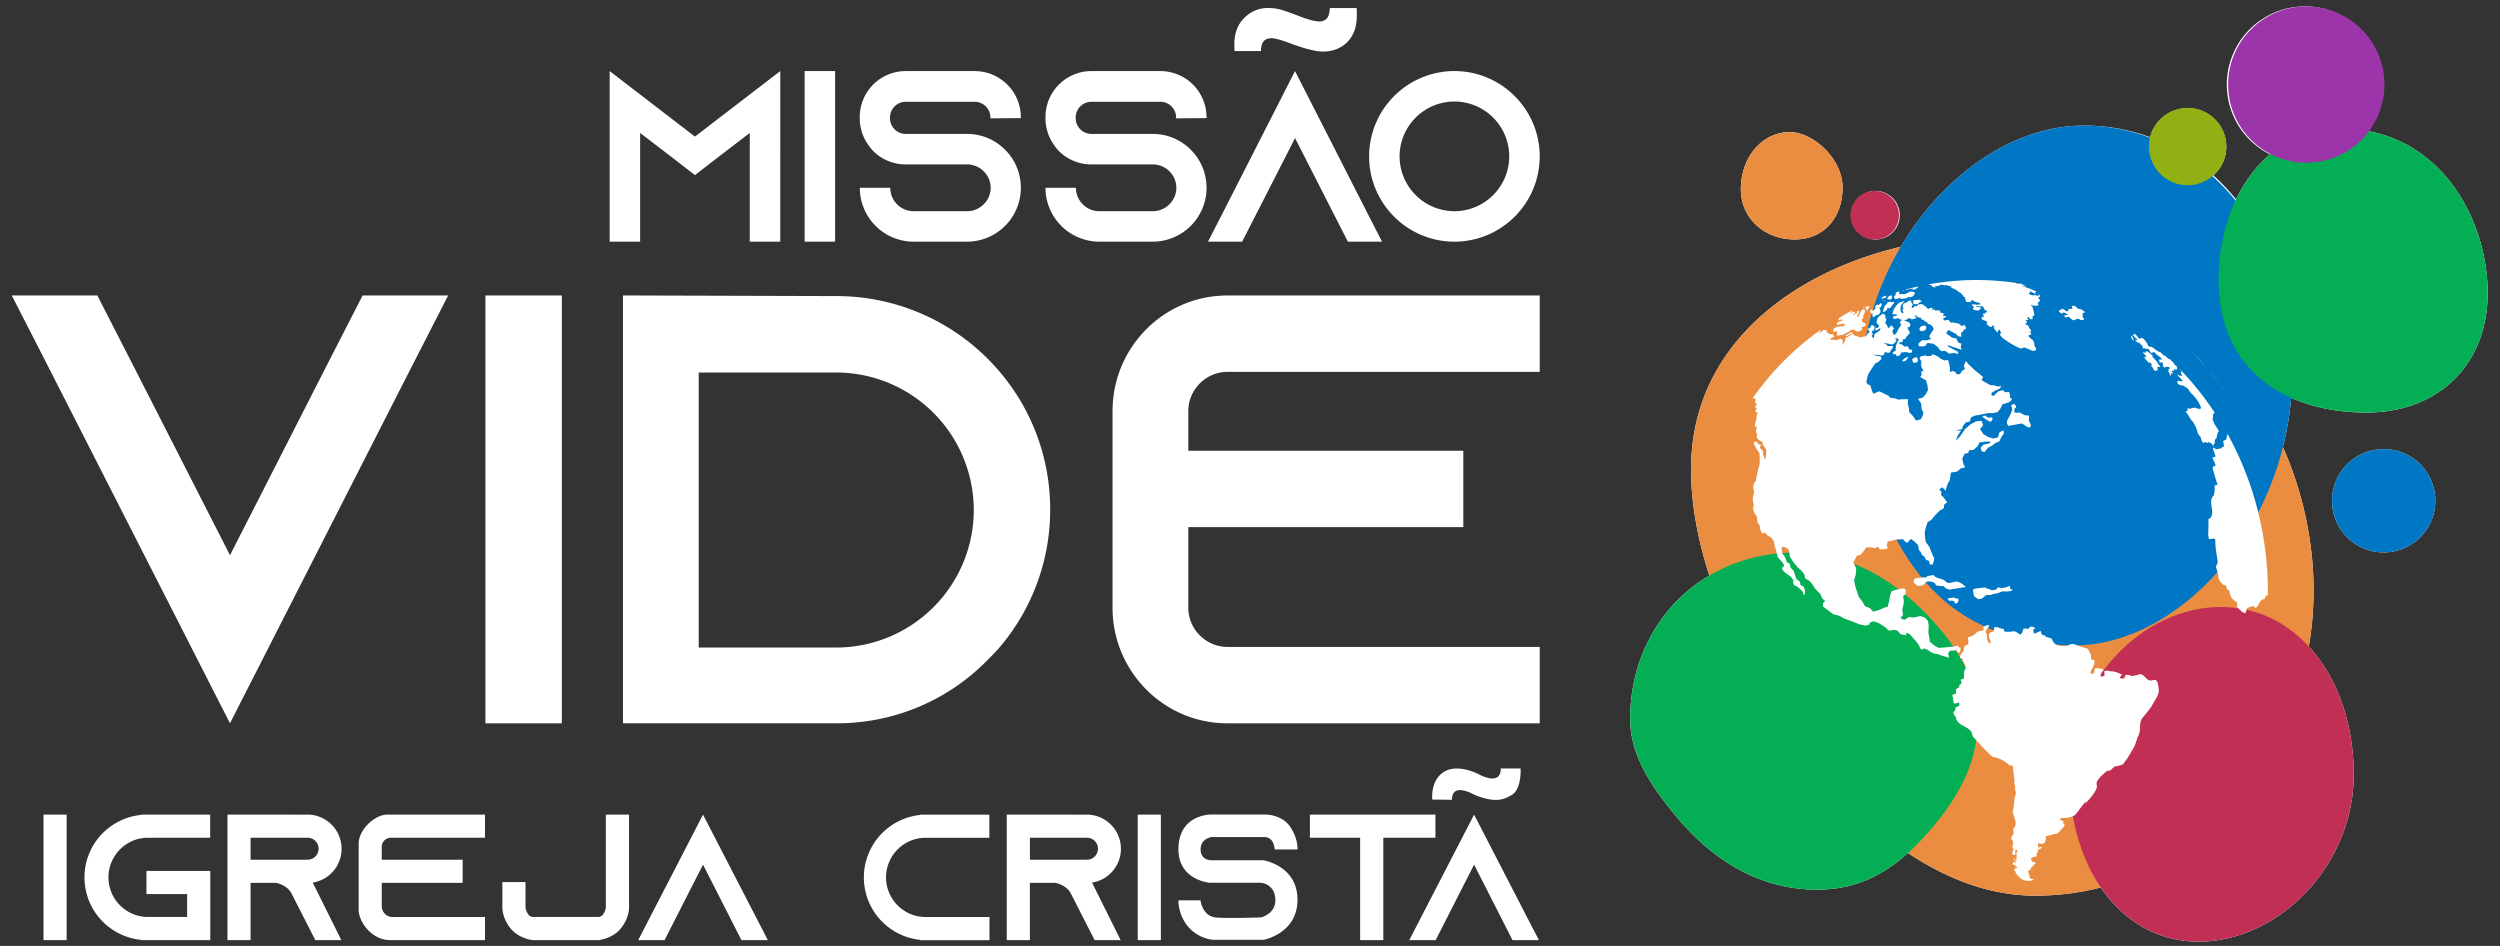 <svg xmlns="http://www.w3.org/2000/svg" width="111" height="42" fill="none"><rect width="100%" height="100%" fill="#333333" stroke="none"/><path fill="#fff" d="m30.856 6.065-3.787-2.91v7.575h1.353V5.904l1.33 1.017 1.104.854 1.104-.854 1.33-1.017v4.826h1.354V3.155l-3.788 2.91Zm6.223 4.665V3.155h-1.353v7.575h1.353Zm8.246-5.487v-.042a2.05 2.05 0 0 0-2.045-2.045h-3.073A2.04 2.04 0 0 0 38.173 5.2v.042c0 .434.13.834.358 1.159.076.12.163.227.26.325a2.02 2.02 0 0 0 1.418.573h2.727c.573 0 1.05.466 1.05 1.04 0 .573-.477 1.038-1.05 1.038h-2.37a1.039 1.039 0 0 1-1.039-1.039h-1.352a2.393 2.393 0 0 0 2.391 2.392h2.37a2.393 2.393 0 0 0 1.85-3.907c-.032-.033-.053-.064-.086-.097a2.377 2.377 0 0 0-1.764-.78h-2.727a.697.697 0 0 1-.693-.691v-.043c0-.379.314-.692.693-.692h3.072c.379 0 .693.313.693.692v.043l1.352-.011-.001-.002ZM53.57 5.2a2.05 2.05 0 0 0-2.044-2.044h-3.073A2.04 2.04 0 0 0 46.419 5.2v.042c0 .434.13.834.356 1.159.076.12.163.227.26.325a2.02 2.02 0 0 0 1.418.573h2.727c.574 0 1.05.466 1.05 1.04 0 .573-.476 1.038-1.05 1.038h-2.37a1.039 1.039 0 0 1-1.039-1.039H46.42a2.393 2.393 0 0 0 2.391 2.392h2.37a2.393 2.393 0 0 0 1.85-3.907c-.032-.033-.053-.064-.086-.097a2.377 2.377 0 0 0-1.764-.78h-2.727a.697.697 0 0 1-.693-.691v-.043c0-.379.314-.692.693-.692h3.072c.379 0 .693.313.693.692v.043l1.352-.011V5.2Zm7.1 4.177-3.171-6.222-3.17 6.222-.694 1.353h1.515l.693-1.353L57.5 6.131l1.655 3.246.692 1.353h1.516l-.693-1.353Zm3.906-6.222a3.791 3.791 0 0 0-3.787 3.788c0 2.089 1.7 3.787 3.787 3.787 2.088 0 3.787-1.7 3.787-3.787 0-2.088-1.7-3.788-3.787-3.788Zm0 6.222a2.438 2.438 0 0 1-2.434-2.434 2.439 2.439 0 0 1 2.434-2.436 2.438 2.438 0 0 1 2.434 2.436 2.437 2.437 0 0 1-2.434 2.434Zm-5.53-9.02h1.19c.005.121.008.225.008.313 0 .514-.14.913-.423 1.195-.28.282-.643.423-1.085.423-.321 0-.808-.123-1.461-.369-.397-.148-.67-.222-.82-.222-.15 0-.26.041-.34.125-.08.083-.122.231-.128.444h-1.175a5.92 5.92 0 0 1-.008-.292c0-.496.149-.89.445-1.181a1.453 1.453 0 0 1 1.054-.438c.176 0 .341.019.497.056.156.037.443.136.862.298.42.163.724.244.915.244a.436.436 0 0 0 .328-.128c.084-.086.13-.243.14-.469v.001ZM16.099 13.12l-1.737 3.391-4.15 8.141-4.153-8.14-1.737-3.393H.523l1.737 3.392 7.951 15.603 7.95-15.603 1.737-3.392h-3.8Zm8.846 18.994V13.12h-3.392v18.995h3.392Zm2.715 0h9.498a9.325 9.325 0 0 0 6.675-2.795c.19-.19.38-.38.543-.57a9.42 9.42 0 0 0 2.252-6.133c0-5.237-4.26-9.47-9.498-9.47l-9.47-.028v18.996Zm3.364-15.575h6.106a6.115 6.115 0 0 1 6.106 6.106 6.115 6.115 0 0 1-6.106 6.106h-6.106V16.538Zm23.473-.028h13.867V13.12H54.497c-2.822 0-5.1 2.307-5.1 5.129v8.738c0 2.822 2.279 5.128 5.1 5.128h13.867v-3.392H54.497c-.95 0-1.736-.786-1.736-1.736v-3.582h12.21v-3.392h-12.21v-1.764c0-.95.786-1.737 1.736-1.737ZM2.959 36.168H1.932v5.574h1.027v-5.574Zm60.773-.001H58.16v1.029h2.23v4.546h1.029v-4.546h2.314v-1.03Zm-12.19.001h-1.027v5.574h1.027v-5.574Zm-20.328.002-2.878 5.572h1.17l1.708-3.352 1.706 3.352h1.173l-2.879-5.572Zm34.236 0-2.879 5.572h1.172l1.707-3.352 1.706 3.352h1.171L65.45 36.17Zm-43.916-.002h-4.33c-.577 0-1.28.678-1.28 1.29v2.94c0 .506.558 1.344 1.407 1.344h4.203v-1.027H17.43a.48.48 0 0 1-.48-.48V39.2h3.592v-1.027H16.95V37.6c0-.223.18-.404.404-.404h4.179v-1.029ZM9.332 38.67h-2.83v1.026h1.807v1.017H6.503a1.76 1.76 0 0 1 0-3.517l.037.001 2.792-.002v-1.027H6.259v.015a2.787 2.787 0 0 0 0 5.546v.014h3.078v-3.072h-.005v-.002Zm34.6 2.045h-2.796c-.014-.002-.025 0-.037 0a1.759 1.759 0 0 1 0-3.518l.037.001 2.791-.001V36.17h-3.072v.014a2.788 2.788 0 0 0 0 5.546v.015h3.078v-1.027l-.001-.003Zm-30.045-1.528a1.519 1.519 0 0 0-.246-3.019c-.01 0-.02 0-.03.002l-3.512-.002v5.574h1.027v-2.544h1.12s.503.078.703.485l1.052 2.06h1.155L13.891 39.2s-.006-.01-.004-.01v-.003Zm-2.761-1.991h2.485v.004c.016-.002.03-.005.046-.005a.488.488 0 0 1 0 .976c-.016 0-.03-.003-.046-.004v.004h-2.485v-.975Zm37.363 1.991a1.519 1.519 0 0 0-.246-3.019c-.01 0-.02 0-.03.002l-3.513-.002v5.574h1.027v-2.544h1.122s.502.078.702.485l1.052 2.06h1.155L48.493 39.2l-.005-.01v-.003Zm-2.76-1.991h2.485v.004c.016-.002.03-.005.047-.005a.488.488 0 0 1 0 .976c-.016 0-.031-.003-.047-.004v.004h-2.485v-.975ZM26.9 36.168v4.13s-.063.415-.338.415H23.67c-.275 0-.338-.414-.338-.414v-1.136h-1.027v1.136s-.013.461.37.929c.384.467.997.514.997.514h2.906c.09-.012.63-.087.982-.514.383-.468.37-.93.37-.93v-4.13H26.9Zm29.695 1.548s-.01-.55-.457-.55h-2.34s-.491.052-.491.55c0 .498.48.48.48.48h2.306s1.515.235 1.515 1.75c0 1.515-1.51 1.781-1.51 1.781H53.86s-.636-.035-1.1-.574c-.462-.54-.439-1.179-.439-1.179h.982s.076.716.695.764c.618.049 2.006-.007 2.006-.007s.623-.159.623-.761c0-.603-.457-.772-.667-.775-.21-.003-2.244 0-2.244 0s-1.393-.107-1.393-1.487c0-1.38 1.127-1.543 1.47-1.543h2.374s.733-.016 1.11.534c.375.55.331 1.017.331 1.017h-1.014Zm6.998-2.216s-.097-.858.532-1.237c.629-.38 1.563.13 1.563.13s.948.528.948-.272h.879s.048.888-.366 1.157c-.415.269-.808.345-1.612.043-.087-.033-1.066-.63-1.072.19l-.87-.011h-.002Zm42.243-10.973a2.293 2.293 0 1 0 0-4.586 2.293 2.293 0 0 0 0 4.586Z"/><path fill="#fff" d="M110.442 12.574c-.175-2.978-1.991-6.147-5.315-6.755a3.447 3.447 0 0 0 .681-2.065 3.469 3.469 0 1 0-5.021 3.102c-.626.529-1.131 1.213-1.505 1.995a9.452 9.452 0 0 0-1.009-1.064c.352-.314.575-.77.575-1.278a1.717 1.717 0 0 0-3.38-.418 8.52 8.52 0 0 0-2.935-.515c-3.198 0-6.281 2.247-8.138 5.382-4.753 1.114-9.314 4.36-9.314 9.888 0 1.506.296 3.104.812 4.709-2.164 1.279-3.515 3.632-3.515 6.37 0 1.671 1.04 3.129 2.103 4.393 1.567 1.861 3.638 3.183 6.202 3.183 1.712 0 2.971-.67 4.032-1.629 1.78 1.187 3.688 1.895 5.634 1.895 1.03 0 2.006-.127 2.927-.363 1.008 1.478 2.508 2.405 4.349 2.405 3.49 0 6.881-3.326 6.881-7.43 0-2.276-.741-4.312-1.996-5.674.21-1.205.271-2.468.159-3.766a16.004 16.004 0 0 0-1.307-5.09c.177-.702.301-1.434.366-2.187.986.44 2.136.655 3.348.655 3.296 0 5.568-2.283 5.366-5.743Z"/><path fill="#fff" d="M83.238 10.634a1.079 1.079 0 1 0 0-2.157 1.079 1.079 0 0 0 0 2.157Zm-3.562-.001c1.317 0 2.135-.982 2.135-2.298s-1.334-2.47-2.336-2.47c-1.317 0-2.183 1.211-2.183 2.527s1.067 2.241 2.384 2.241Z"/><path fill="#EB8D41" d="M102.669 24.94c.358 4.144-1.053 7.915-3.393 10.634-2.206 2.565-5.223 4.194-8.927 4.194-4.21 0-8.245-3.308-11.175-7.624-2.382-3.506-4.093-7.673-4.093-11.298 0-6.898 7.1-10.243 12.814-10.325 7.245-.105 14.076 6.318 14.774 14.418Z" style="mix-blend-mode:multiply"/><path fill="#03AE54" d="M87.81 32.016c0 2.013-1.03 3.611-2.215 4.957-1.247 1.417-2.703 2.528-4.912 2.528-2.564 0-4.635-1.321-6.202-3.183-1.063-1.264-2.103-2.721-2.103-4.393 0-4.134 3.08-7.395 7.384-7.395 2.349 0 4.369 1.254 5.866 2.832 1.248 1.314 2.181 2.775 2.181 4.653l.001.001Z" style="mix-blend-mode:multiply"/><path fill="#C12F54" d="M91.87 34.379c0 4.104 2.265 7.43 5.755 7.43 3.49 0 6.881-3.326 6.881-7.43 0-4.105-2.407-7.43-5.897-7.43s-6.74 3.325-6.74 7.43Z" style="mix-blend-mode:multiply"/><path fill="#0077C4" d="M105.836 24.527a2.293 2.293 0 1 0 0-4.586 2.293 2.293 0 0 0 0 4.586Zm-4.057-8.052c0 6.863-5.04 12.18-9.665 12.18-2.104 0-4.294-.654-5.866-2.052-2.348-2.085-3.683-5.783-3.623-9.57.095-5.86 4.86-11.457 9.908-11.457 5.048 0 9.246 4.571 9.246 10.899Z" style="mix-blend-mode:multiply"/><path fill="#03AE54" d="M110.442 12.574c.202 3.46-2.07 5.743-5.366 5.743-3.565 0-6.57-1.841-6.57-5.884 0-3.48 1.984-6.719 5.45-6.719 4.068 0 6.292 3.55 6.486 6.861v-.001Z" style="mix-blend-mode:multiply"/><path fill="#9C35AA" d="M102.34 7.224a3.47 3.47 0 1 0 .001-6.939 3.47 3.47 0 0 0-.001 6.939Z" style="mix-blend-mode:multiply"/><path fill="#91B013" d="M97.13 8.224a1.717 1.717 0 1 0 .001-3.434 1.717 1.717 0 0 0 0 3.434Z" style="mix-blend-mode:multiply"/><path fill="#C12F54" d="M83.238 10.634a1.078 1.078 0 1 0 0-2.156 1.078 1.078 0 0 0 0 2.156Z" style="mix-blend-mode:multiply"/><path fill="#EB8D41" d="M81.81 8.335c0 1.317-.817 2.298-2.134 2.298s-2.384-.924-2.384-2.24c0-1.318.866-2.527 2.183-2.527 1.002 0 2.336 1.152 2.336 2.469Z" style="mix-blend-mode:multiply"/><path fill="#fff" d="M100.465 23.693a14.344 14.344 0 0 0-1.546-4.4h-.027c-.01.074-.048.143-.036.221a.43.43 0 0 0-.153.08.71.71 0 0 1 .037.235c-.023.006-.053.011-.075.018a.93.93 0 0 1-.04.063l-.016.005h-.075l-.016.007c-.099.038-.13.029-.205-.031l-.058-.017c.011.14.081.261.12.392a.537.537 0 0 1-.144.045c.05.119.1.238.147.356-.053.017-.109.033-.14.116.06.194.108.39.169.583.02.052.038.104.055.157a7.246 7.246 0 0 0-.14.04c.04.139-.015.275-.016.415-.315.292.068.708-.161 1.015l-.022.02c-.022.007-.049.021-.068.03.006.024.003.266-.01.727.011.054.024.109.034.165.081-.003.16-.02.242-.023.012.023.029.051.042.073-.013.116.013.378.078.786l.026.157a.445.445 0 0 1-.082.217c.02.108.064.21.092.316.002.031.007.064.01.094.026.21.067.252.246.426.022 0 .052-.005.075-.006.05.068.06.154.099.228.023 0 .054 0 .076-.003.012.264.125.44.338.527.005.08.007.161.013.242.123.082.198.234.361.256.035-.073.048-.155.077-.232.044-.012.1-.03.142-.046l.026-.008a.338.338 0 0 1 .147-.017c.014.022.029.052.042.074.197-.067.155-.387.403-.397.006-.003.011-.004.031-.042a.443.443 0 0 1 .081-.138l.049.017a14.581 14.581 0 0 0-.228-2.743Zm-13.539 2.884c-.026-.015-.055 0-.082-.007-.031-.007-.056-.028-.086-.035h-.028l-.263.038c.022.027.04.056.063.082l.029.02c.02.013.025.011.072-.005.041-.015.13.03.131.031.018.01.02.023.025.056.004.02.007.026.013.038.03-.01.062.007.09-.013a.38.38 0 0 0 .065-.097l.01-.015c-.019-.029-.002-.073-.039-.093Zm2.337-.433c-.03-.042-.009-.092-.022-.137a.998.998 0 0 1-.265.088l-.09.015c-.05-.001-.094-.028-.143-.024l-.047.007c-.037.019-.043.07-.082.088l-.155.028c-.063.008-.1-.058-.16-.06-.074-.003-.13-.072-.206-.063l-.326.037c-.033.005-.09.022-.17.051.016.096.03.193.047.288.04.035.164.136.209.141l.097-.016c.116-.014.157-.153.271-.171.052-.008.104.01.157.003.05-.01.096-.043.149-.05.161-.021.318-.083.337-.095.037-.023.05-.024.092-.015a1.31 1.31 0 0 0 .323-.018c.031-.01.05-.037.072-.056l.011-.008c-.03-.02-.073.003-.1-.033Zm-2.389-.323c-.028.005-.058.01-.097.015-.098.014-.19.066-.294.042-.07-.016-.107-.083-.166-.116-.09-.05-.192-.065-.288-.104-.074-.027-.118-.052-.132-.076-.018-.027-.03-.052-.09-.045-.071.014-.143.025-.212.04a.464.464 0 0 0-.083.057c-.037.029-.076-.003-.113 0-.064.008-.126.018-.198.029-.113.01-.176.023-.188.038-.168.188.18.419.391.26.05-.038.075-.102.135-.13a.69.69 0 0 1 .164-.015c.003 0 .197.034.235.128.015.038.02.04.05.049.003 0 .186.04.23.029.058-.018.079-.005.114.04.02.02.118.123.261.11l.69-.108c-.076-.086-.287-.243-.409-.243Zm11.573-6.808a1.162 1.162 0 0 1-.192-.35 1.2 1.2 0 0 0-.024-.065.194.194 0 0 1 .035-.05.27.27 0 0 1 .014-.183.148.148 0 0 0 .052-.029l-.046-.086a13.65 13.65 0 0 0-1.544-1.906c.038.055.085.11.131.166a.154.154 0 0 0-.05.037c.02.052.047.087.076.121-.018.007-.034.014-.053.02l-.028-.013a.126.126 0 0 1-.058.008c-.01-.01-.02-.023-.029-.034a.088.088 0 0 0-.057-.019c.023.041.05.077.079.11.035.013.068.062.091.092l.036.033c.01.015.023.03.034.045-.08.053-.188-.014-.19-.015a.182.182 0 0 1-.045.04c-.01.049-.016.076.053.135l.02-.006c.079.068.114.052.132.045l.02-.007c.077.045.148.096.223.142.046.064.091.129.138.193.206.188.357.398.453.63 0 .02-.004.048-.006.069-.024.024-.03.026-.035.028-.075-.028-.159-.02-.227-.07a1.64 1.64 0 0 0-.187.05c-.063.004-.105 0-.127-.015l-.016.002-.007.03a.315.315 0 0 1 .032.06.225.225 0 0 1-.097.044l.013.043c.126.116.16.298.295.406.053.09.096.17.14.247.054.12.06.262.148.369.014.014.03.031.042.046l.02.041.021.042c.004.06.013.082.078.198.029.007.05 0 .07-.005a.143.143 0 0 1 .054-.03c.025.016.045.042.075.05a.139.139 0 0 0 .043-.046l.127.055c.043.042.07.1.124.135l-.011-.05-.025-.005.011-.027c.127-.036 0-.219.126-.255.054-.105.019-.245.121-.332-.026-.044-.049-.09-.073-.134Zm-8.333-.267a.297.297 0 0 1-.024-.212l.005-.023a2.358 2.358 0 0 1-.048-.074.312.312 0 0 1-.121.002s-.132-.044-.177-.081c-.024-.02-.04-.034-.063-.037-.052-.008-.104.012-.156.008-.031 0-.058-.019-.089-.024a.829.829 0 0 1 .006-.163c.007-.026.034-.021.05-.034.011-.01.03-.09-.028-.134-.022-.016-.023-.019-.032-.032-.02.008-.04.004-.058.007-.007.001-.069.032-.077.058-.01.029.017.044.023.067.01.032.007.064.013.096.004.021.004.027.001.035 0 .002-.057.18-.165.363a.43.43 0 0 0-.062.134.256.256 0 0 0 .006.119c.01.032.035.057.048.088.184-.032.371-.065.555-.1.047-.003.07-.003.149.054.131.094.18.107.244.124.007-.015.008-.017.034-.037.014-.008.05-.034-.034-.204Zm8.015-2.24a14.43 14.43 0 0 1 .53.681c-.218-.297-.328-.449-.53-.681Zm.556.715-.008-.01-.018-.024-.062-.078c.06.08.119.163.177.244l-.088-.132Zm-10.278 1.313c-.016-.003-.036.003-.042.004-.04.01-.045.01-.066.006a.225.225 0 0 1-.113-.056c-.032-.03-.048-.034-.067-.032-.02.004-.036.014-.053.014l-.069.05c.03.011.06.011.086.026.026.015.041.044.066.063l.022.011c.026.014.053.025.079.04.023.012.042.031.064.042.023.01.032.015.052.018.025.001.066.005.113-.154v-.007c-.023-.006-.047-.02-.072-.025Zm8.24-2.212.021-.007v-.022c-.033-.045-.079-.072-.119-.11l-.015-.018a.103.103 0 0 1-.024-.041l.008-.006-.225-.217c.012.018.02.039.016.056a3.096 3.096 0 0 1-.192-.177.792.792 0 0 0-.041.015c-.08-.092-.162-.186-.202-.165-.015-.008-.026-.02-.04-.029-.047-.016-.086-.053-.128-.076-.056-.029-.094-.08-.147-.11-.05-.027-.112-.01-.163-.042l-.054-.095.015-.014-.036-.034c-.035-.032-.043-.08-.076-.11-.043-.042-.086-.081-.13-.122l-.138.045c-.149-.195-.165-.216-.19-.218l-.012.006-.023.013c-.012.013-.025.016-.067.019.01.008.05.05.117.127.035.037.088.054.11.106-.037.03-.07-.019-.105-.007-.005.02.07.13.181.13l.023.033.033.031c.027.032.067.053.089.093-.018.024-.002.06.048.106.01-.004.02-.006.031-.017v-.013l.094.052.033-.01a.388.388 0 0 1-.053-.063c.016.012.148.098.176.151l-.008.007v.022a.52.52 0 0 0 .072.061c.026-.01.052-.018.076-.026l-.015-.03c.112.022.152.15.255.182.046.058.137.079.142.173-.036-.001-.072-.022-.107-.005l-.014.004-.01.004.018.037.023.036-.031.009c.046.049.048.051.068.051.041-.06.069-.02.108.041l-.015.009c.003.023.018.043.026.065l-.016.012h-.003l-.003.002h-.003l-.001.001c.018.025.078.104.11.094.005-.015.005-.031.01-.045l.142.003s.104.075-.003.101c-.01.024.013.042.011.066h-.01l-.021.028c.059.07.084.128.075.175l.03.018c.01-.009.015-.011.034-.041l-.018-.06c-.011-.04.007-.035.056.015a.504.504 0 0 0 .048-.015c-.06-.076-.061-.078-.068-.096a.08.08 0 0 0 .046-.016c.01.002.023.005.063-.013-.003-.028-.005-.032-.022-.058l.006-.011c.04.002.066.035.103.04l.01-.009c.012-.014.034-.014.048-.024-.006-.024-.029-.04-.026-.067Zm.64-.741c.24.242.469.494.69.75a8.014 8.014 0 0 0-.69-.75Zm-1.36.686-.042-.046c-.011-.015-.017-.018-.036-.033-.04-.031-.04-.038-.04-.042l.009-.009a1.434 1.434 0 0 0-.198-.236l-.06-.065.014-.003c.002-.008.007-.031-.018-.064l-.175-.146c-.035-.026-.046-.018-.05-.012-.015-.005-.028-.014-.041-.02l-.011.003c-.012.007-.008.024-.02.032 0 .022.02.038.021.058-.035-.015-.068-.034-.102-.05l-.034.02c.05.052.095.11.146.16l-.01.005v.018l-.022.011-.01.031c-.017-.004-.028-.014-.04-.019l-.014.014c.069.076.137.154.205.232a.236.236 0 0 0 .061-.018l.09.104a.288.288 0 0 1-.04.02.41.41 0 0 0 .035.07c.016.026.042.045.059.071l-.006.02c.043.09.134.118.144.093.014-.04.017-.045.066-.02.009-.006-.002-.05-.031-.134l.15-.045Zm-1.196-1.187c-.03-.043-.03-.047-.028-.05l.013-.003c.011-.009.01-.011.009-.015-.008-.013-.022-.017-.032-.027l-.008-.017a.501.501 0 0 0-.06-.068l-.008-.009-.007.028c0 .017.016.03.016.047l-.006.011v.004c.005.013.019.018.024.03.01.018.014.039.026.056.011.015.027.026.04.04l.031.01v-.02l-.01-.017Zm-4.142-1.92c-.026-.06-.042-.07-.067-.085l-.024.008.01.023.01.032s-.007 0-.022.004c-.05-.006-.091-.043-.143-.04l-.015.003a.283.283 0 0 1-.222-.04c-.02-.013-.041-.027-.043-.052h.003c.038-.008.044-.012.067-.031a.141.141 0 0 0-.03-.05c.098.009.165.088.257.113l.021-.02a.556.556 0 0 1-.04-.039c.019-.019.043-.023.06-.042a3.058 3.058 0 0 0-.61-.227l-.01-.026a.463.463 0 0 0 .115.032l.038-.013-.124-.067c-.011-.005-.021-.012-.037-.019l-.045-.026-.12-.02-.009.005.015.022c-.015.003-.028.007-.053.003a.097.097 0 0 1-.031-.042 11.942 11.942 0 0 0-3.709.024c-.068.011-.136.024-.203.036l.008.007.01.006c.04.01.082.013.119.028l-.01.01-.005.006v.01l.01.006.022.006.01.008.01.008.003.008.009.003.01.003.01.003.03.01.011.002.012.008.037.003.014-.003.004-.007-.007-.008a.167.167 0 0 1-.024-.034l.023-.004a.147.147 0 0 1 .049.001l.01.003h.008l.01.004.006-.004-.008-.016.031-.006.011.006a.135.135 0 0 0 .052-.002v-.01l.006-.006.005-.006.005-.002h.007l.007-.006v-.01c.018-.018.03-.013.056-.002l.01.004.021-.004h.025l.007-.003a.46.46 0 0 1 .042.011l.012.008h.013l.01.002.05-.008h.01c.012.002.028.008.042.012l.034.004.008-.003h.007l.04.022.028.004h.026l.034.02.046.062.022.014.013.008.013.008h.023l.015.004.013.003.016.005.031.025.01.01a.16.16 0 0 1 .04.021l.017.007.017.012.012.008a.491.491 0 0 1 .057.042c.015.01.034.027.05.038l.014.004.046.023.013.023c.007.011.027.03.062.055.012.018.025.034.04.059a.09.09 0 0 0 .017.047.458.458 0 0 1 .046-.01c.01.016.02.03.011.046l-.016.019c.016.03.045.049.057.082a.342.342 0 0 1-.037.007.65.65 0 0 0 .033.046c.026.02.03.026.078.025.005-.002.012-.002.044-.002h.025a.27.27 0 0 0 .095-.029l-.015-.024c.091-.087.162.083.258.065h.012a.347.347 0 0 1 .146.065l.01.024c-.013.003-.026.006-.044.008h-.027l-.044.007h-.006c-.095.025-.193-.053-.286.016.035.035.08.051.118.08l-.009.024-.023.008s-.06.048.016.097c.064.041.142.017.208.048l.028-.012a.257.257 0 0 1 .017-.055.635.635 0 0 1 .076-.016c-.019-.027-.037-.055-.072-.078-.026.004-.052.003-.08.005l-.018-.017-.052.001-.006-.026a.615.615 0 0 1 .06-.008.472.472 0 0 0 .127.018l.066-.012c.032 0 .04.002.075.032l.008.011-.007.025.015.02-.005.029s.004.007.016.019c.045.022.077.04.096.055l.051.07-.065.013h-.029a.16.16 0 0 0-.01.05l-.028.004-.031.005-.024-.007-.021.013c.027.04.053.08.056.122a.848.848 0 0 0-.056-.003c-.003.024-.02.043-.048.057l-.006.025.017.023s.005.011.015.026c.068.057.181.032.229.128a.109.109 0 0 0-.042.04c0 .003.13.217.247.142l.002-.029.025-.004c.01-.001.018-.004.044-.001.019.01.033.03.043.06l-.028.008-.015.02c.096.138.158.206.184.201.02-.03.014-.068.03-.098a.239.239 0 0 1 .053-.004.896.896 0 0 1 .067.12c-.007.027-.029.042-.04.065-.076.135.847.664.945.638.01 0 .02-.003.042-.018a.208.208 0 0 1 .045-.024l.015-.003c.185.01.51.308.552.045l-.017-.023a.415.415 0 0 1-.032-.048c-.055-.085-.015-.202-.09-.281-.062-.069-.148-.11-.197-.194l-.012-.023a.135.135 0 0 1 .047-.03.103.103 0 0 0 .043-.017.113.113 0 0 0 .046-.026c-.04-.05-.054-.09-.042-.122l.023-.005.01-.026a4.468 4.468 0 0 1-.11-.143c.003-.112-.125-.095-.162-.17.046-.018.075-.037.086-.058-.016-.034-.045-.057-.063-.09l.14-.029c-.056-.056-.062-.06-.088-.095l.077-.016c.04.046.073.082.1.106a.257.257 0 0 1 .08-.016c.012-.045-.013-.093.008-.138l.023-.006c.04-.006.044-.015.06-.042l-.022-.02a.13.13 0 0 1-.004-.092.292.292 0 0 1-.026-.05l.014-.017-.042-.073.019-.026c-.01-.009-.02-.017-.029-.028l-.01-.024.014-.024a.75.75 0 0 0-.09-.08l-.003-.004s.004-.002.028-.003h.007l.009.003h.005l.02.007h.008l.024.012c.122.016.201.016.238-.003.013-.046-.015-.082-.023-.122a.09.09 0 0 1 .046-.022.086.086 0 0 1 .035-.034l.003-.025.015-.018c-.007-.057-.073-.084-.073-.144.027-.007.054-.014.088-.032v-.001Zm-5.439 2.823c-.008-.037-.017-.074-.021-.112h-.12l-.111.085.05.157.148-.022.057-.044c0-.021-.003-.042-.003-.064Zm-.456-.16c-.017.016-.028.037-.047.051a.381.381 0 0 0-.146.093 1.624 1.624 0 0 0-.05.04c.021.012.035.032.06.038 0 0 .023.002.063-.015.039-.018.086-.067.092-.073a.281.281 0 0 0 .038-.063l.006-.009-.015-.062Zm7.768-1.772c-.007-.014-.008-.024-.004-.032l.03-.005c.002-.037-.05-.063-.022-.104a.42.42 0 0 1 .128-.042c-.045-.033-.087-.066-.132-.097-.028-.014-.05-.034-.08-.043-.049-.012-.077-.016-.084-.01l-.01.002c-.045-.023-.075-.065-.114-.094-.03-.023-.063-.038-.094-.058l-.074.019c-.026.01-.015.031-.008.042 0 0 .026.046.004.06l.014.02c-.043.015-.088-.006-.13.005-.064.016-.057.046-.053.065.004.023 0 .026-.014.031l-.068.017c-.02-.015-.041-.033-.063-.048a.979.979 0 0 0-.06-.046c-.027-.018-.057-.026-.087-.041l-.02.019.06.048a.678.678 0 0 0-.081-.011c-.02.007-.085.026-.084.057.003.056.126.143.159.112v-.029c.08-.033.176.038.254.097-.047-.001-.131-.004-.187.045l.097.074.024-.022a.693.693 0 0 0 .075-.02l.026.012c.037.034.078.067.116.102l.078.047.04-.009a.385.385 0 0 1 .136-.052c.064-.03.104.033.156.047a.173.173 0 0 0 .14-.022l-.02-.064a.425.425 0 0 1-.048-.072Zm-6.988.4a1.95 1.95 0 0 0-.183.04s-.034.041-.078.126l.062.083.105-.002.11-.047.044-.105-.06-.095Zm-3.375.348-.18.109.085.019.111-.07.092-.03.051-.095-.16.067Zm.704-.444-.119-.056-.016-.105.075-.113-.023-.064.079-.146.01-.09-.048-.044-.074.006-.075.107-.036.075-.031.098-.055.05-.03-.003-.002-.043.043-.076.023-.061.016-.095h-.052l-.039.067-.017.055-.069.008-.04.052-.066.019.054-.06.07-.072h-.042l-.031-.028-.062.014-.064.07-.036-.009.048-.045.062-.087h-.002a9.84 9.84 0 0 0-.482.263l-.01.014-.122.074-.04.053.046-.004-.013.05.084-.038.085-.02v.054l-.1.043-.09.032-.074.06.04.054.093-.01.111-.023a.911.911 0 0 1 .09-.008c.012.015.029.028.041.043a.259.259 0 0 1-.056.067l-.149.008c-.046.006-.093.01-.138.014l-.148.08-.041.14.108-.004.094-.01-.037.134.03.052.13-.014.126-.02.12-.075.107-.047.126-.082.072-.047.014.043.06-.02.09.084.094-.004.093-.024.078-.097-.036-.07.059-.013.094-.032.048-.065-.048-.059Zm.736-.852-.003-.043-.066.013-.045.066-.027.004-.037-.023-.074.031-.027.063.012.067c-.122.157-.128.139-.146.057l-.052.012-.047.07.031.05.025.036a.808.808 0 0 0 .06.016.303.303 0 0 1-.013.088l-.002.021c.005.02.067.047.072.047a.491.491 0 0 0 .1-.085l.108-.02.085-.107v-.076l-.023-.067-.035-.04c.093-.055.127-.114.103-.18Zm.52-.097c-.025.005-.05.007-.073.01l-.06-.023c-.077.014-.12.03-.127.045-.028.075-.033.083-.098.114l-.066.15a4.05 4.05 0 0 1-.04.156l.094-.03.079-.063.042-.087.08.012.072-.06.072-.1c.023-.028.057-.062.08-.09-.034-.03-.044-.032-.056-.034Zm1.16-.1-.17.016-.113.018.011.097.025.075.185-.017.064-.067.108-.05-.11-.071Zm-2.215.301-.097-.016-.07.057c.005.048.015.057.02.06.002.003.007.008-.002.085l.076-.054.075-.094-.002-.038Zm-.233.022-.057.044.044.006.063-.062-.05.012Zm2.243-.652-.094-.02-.1-.013-.084.045-.125.053-.076.02-.097-.01-.086.017-.038-.067.023-.068a3.162 3.162 0 0 0-.161.05.568.568 0 0 0-.008.1l-.073.09.015.058.047.056.11-.026.069-.048c.041.05.096.066.163.046l.136-.019.065-.031.035-.041.033.035c.138-.03.205-.06.204-.09 0-.02 0-.034.046-.058h.001l-.005-.08Zm-1.41.406.055-.008.004-.048-.059.056Zm.385-.225v-.055l-.05.017-.097.053-.043.055.014.064.057-.006.037.025.06-.033.052-.083-.03-.037Zm-.412.03v.004l-.04.096.055-.033.064-.014.049-.016.04-.059.03-.049c-.066.023-.133.046-.198.071Zm1.595-.47c-.187.04-.372.087-.557.136.028.004.055.023.085.017.029-.005.038-.04.066-.049.011.013.05.012.113-.002.018-.005.035-.006.054-.01a.135.135 0 0 1-.015.05l.003.007a.11.11 0 0 0 .076-.016l.043-.007c.076-.05.12-.09.134-.12v-.007h-.002Zm-.69.174.024.012.058-.035a1.793 1.793 0 0 0-.082.023Zm2.79-1.424h.007-.006Zm.316-.001.057.001h.003c.014.002.027 0 .041 0l-.101-.001Zm0 0h-.029l-.043.001h-.007l.053.002c.027 0 .056 0 .083-.002h.003c.014.002.027 0 .041 0l-.101-.001Z"/><path fill="#fff" d="m89.334 17.703-.047.089-.117.081-.258.075-.096.197-.13.156-.164.038h-.227l-.419.083c-.08.012-.157.026-.235.04l-.136.082-.042.17-.178.04-.127.153-.04.15-.07.012-.138.022-.07.012.233.023-.073.095-.107.184-.06.166.195-.199.226-.328.252-.216.24-.122.242-.02.06.204-.134.156.159.243.222.12.2.061.215-.049.072-.233.174-.083.017.143-.105.144-.094.2-.17.072-.159.123-.158.08-.075.078-.1.126-.121-.034a.716.716 0 0 1-.048-.16l.124-.138c.09-.019.176-.034.264-.049l.051-.078c-.11-.019-.276-.006-.496.037l-.086.175-.168.144-.21.025-.032.124-.16.026-.105.223.056.262.075.12-.203.054-.157.136-.278.045-.044.338-.076.113-.063.167-.048.188-.15-.157-.135.101.1.108-.024.138.11.097.163.225-.135.113-.01.15-.184.11-.181.178-.187.227-.17.106-.087.27a4.65 4.65 0 0 0-.04.195c.012.174.027.29.042.406l.178.246.108.295.093.19-.03.173-.05.116-.115-.02-.034-.15-.13-.053-.072-.134-.11-.079-.053-.124-.09-.105c-.008-.067-.018-.134-.025-.2l-.152-.155-.157-.119-.08.036-.055.102-.096.015-.135-.147-.299.01-.157.046-.23.042-.032.194.045.11-.145.033-.188.026-.12-.136-.117.075-.16-.037-.218-.007-.14.184-.139.16-.151.033-.156.293.13.27-.022.277-.075.253.067.307.139.42.179.233.1.184.227.093.14.154.245-.071.232-.104.167-.049.06-.242.047-.263.063-.181.198-.063.318-.07.108.057.005.183-.116.115c.013.08.025.161.036.241l-.041.227-.033.142.036.217-.12.14.168.087.212-.129.213.02.291-.068.213.08.127.142c.01.068.022.135.033.203l-.014.306c.012.079.026.157.04.235l.021.178.237.191.16.082.31-.023.212-.02c.106-.015.213-.032.32-.05l.134.123-.028.16-.099.024-.053-.109-.311.025-.067.128.045.182-.19-.055-.36-.121c-.08.019-.221-.044-.424-.187l-.145-.05-.087.06-.093-.081c.008-.082-.148-.292-.47-.63l-.142-.054.011.121-.25-.05-.15-.161-.114-.033-.075.01c-.064.01-.127.017-.19.025l-.157-.15-.266-.172-.23-.091-.182.048-.037.103-.162.035-.272-.052-.345-.14-.305-.11-.266-.14-.242-.058-.211-.158-.254-.193.01-.146.095-.097-.121-.094-.105-.22-.23-.24-.113-.18-.14-.165-.18-.1-.042-.187-.124-.152-.165-.15-.184-.218-.174-.277-.015-.22-.091-.133-.15-.066-.102.022.023.255.135.186.079.228.117.046.045.186.127.13.066.185.07.195.148.115.032.154.126.059.074.172v.158l-.07.056-.025-.142-.104-.11-.143-.13-.142-.056-.045-.105.007-.131-.111-.145-.18-.125-.14-.116-.076-.125.098-.116-.04-.114-.136-.152-.108-.13-.081-.321-.06-.193-.033-.194-.113-.151-.161-.09-.102-.116-.143.012-.087-.176-.014-.158-.093-.12-.045-.3-.1-.139-.062-.173.031-.216-.04-.14v-.167l.058-.213-.042-.215c.01-.07.023-.14.035-.209l.077-.082c.017-.105.038-.212.06-.317l.07-.28.05-.204-.007-.251-.01-.195-.124-.176-.049-.108-.057-.077-.018-.132.08-.025.051.026.05.039.044.076.084-.006-.035.166.06.035.078.096-.005.105.046.16.047.122c.015-.067.03-.135.047-.202l.006-.247-.07-.106-.095-.124.01-.103-.085-.044-.099-.064-.084-.094.015-.13-.05-.175.04-.189-.095-.015.028-.158.05-.167.004-.143.053-.138-.066-.015-.05-.045.072-.116-.07-.082.081-.125-.083-.05.019-.132-.025-.083c-.023.012-.052.027-.073.04l-.013-.056a12.553 12.553 0 0 1 2.846-2.903l.012.004.059-.056.091-.066-.068.135.078-.027.091-.082.071-.012.093.012-.008.089.17.1.1-.017.074.11-.146.073-.037.067.296.012.176-.061.092.075-.023.228.114-.202.026-.125.187-.106.133-.091.081.094.097.01.112.063.3-.05.065-.108.103-.089-.103-.116.11-.068.083-.13.127.084-.038.173c-.022.003-.045.005-.07.01l-.035.121.078-.01-.073.136.095.087.038-.188.23-.156c.011-.044.024-.086.036-.128l-.134.1-.1.02.007-.117.103.013.064-.108-.074-.063-.06-.102.04-.07.004-.081.095-.11.054-.016.042-.065.116-.01.064.096-.026.097.059.004-.014.117-.04.108.046.02.103.194.134-.134.112.134-.074.106.035.157.072.032.095-.12.07-.142.13-.202-.06-.057.017-.096.097-.048-.142-.035-.067-.055-.062.034c-.039.006-.077.01-.115.017l-.057-.093.102-.047.087.007-.019-.078-.078.005-.105-.01.063-.217.116-.176.14-.131.125-.034.11-.017-.098.092-.079.105-.01.095v.141l.067.098.067-.022-.058-.117.05-.072-.04-.093.033-.096.067-.053.085-.019.067-.075.121-.018.022.085.061.091-.047.082v.082l.073-.018.026-.066.071.005.077-.023.019-.055.147-.023.119.027.01.063.075-.006.014.051.095.082.117-.055.104.02-.063.065.04.005.091-.01.027.053.11-.024.115.03-.019.074.107.015.094.062-.059.023-.004.046.144.017-.037.058a3.246 3.246 0 0 0-.1.018c.011.036.02.072.03.11l.061-.004.144-.024.05.06.048.07a1.29 1.29 0 0 1 .086-.015l.128.032h.08l.139.07.02.055c.059-.011.12-.02.178-.032l.049.101-.011.075-.093.017.004.065-.119.082.022.164-.123-.003-.137-.12-.324-.168-.049.067-.05.075.261.198.19.035.084.182.151.053-.041.135c.014.045.029.092.041.14l-.165-.062-.305-.1-.176-.06.071.084.12.068.294.154.01.097-.167-.045-.233.03-.187-.131-.146.023-.122-.1-.052-.087-.188-.143-.172-.026-.09-.008-.059.048-.026.073-.136.03-.174-.005-.008-.122.133-.135a1.4 1.4 0 0 0 .113-.018l.11.014.196-.061-.078-.123.091-.154.107-.155-.04-.121-.1-.089-.107-.024-.06-.093-.092-.026-.052-.071-.08-.008-.052-.097-.105.004-.094-.096-.059.03.087.082-.105.043-.114.023-.08-.046-.102.002-.02.055-.14.02.116.062.099.038.07.09-.03.106-.102.036.048.134.059.075-.038.086-.115.109-.047.104-.121.017.01.065-.05.068-.1-.008c-.002.027-.003.056-.006.083l.11.015.114.097.153-.007.06.138.13.012-.01.12c-.044.007-.089.012-.133.02l-.09-.034-.09-.002-.164.016-.053.117a.426.426 0 0 1-.157.043c-.015-.03-.012-.059-.01-.088l-.13.01-.026-.09.125-.066c.004-.07.011-.142.017-.211l.065-.175.064-.098-.06-.072a21 21 0 0 0-.112.016l.073.078-.089.124-.119.063-.108-.03-.162-.03-.104.007.144.056.04.06.138-.003h.108l-.045.128-.063.05-.017.093-.094.037-.152-.04-.037.122-.091.036-.183-.029-.225-.01.185.054.172.024.032.108-.131.123-.162.094-.15.227-.158.258-.078.329.067.095.117.056.08.257.05.11.273-.11.198.1.197.092.086.098.238.03.1.052.192-.019.263-.003-.018.193.056.22c.002.054.005.109.01.162l.162.17.142.207.215-.062.084-.172.024-.13-.076-.144a92.35 92.35 0 0 0-.025-.266l-.138-.187.212-.06.139-.153.093-.18-.025-.236-.063-.197-.154-.09-.102-.056.064-.097-.02-.154c.035-.004.07-.011.107-.017l-.083-.15-.031-.114.015-.178-.084-.118.074-.101.197-.032.076.037.176-.02.066-.075.226.103.14.11.147.068.168-.02.034.122.05.232-.005.184.138-.057.114.06.055.098.149-.016.07-.128.139-.085a6.723 6.723 0 0 0-.043-.16l.09-.204.104.128.285.276.196.154.169.143-.004.074-.071.031.08.086.161.083.148.088.198.019.163.048.144-.018-.066.108-.202.093-.164.096-.002.118.102.02.083-.093.13-.12.203-.037.069.085.195-.007.046.156-.027.084.108.058Zm6.522 12.978a.862.862 0 0 1-.08.247l-.268.467a16.33 16.33 0 0 1-.407.508c-.058.1-.068.183-.079.264a.666.666 0 0 1-.008.126l.003.057a.733.733 0 0 1-.007.096.864.864 0 0 1-.098.282.256.256 0 0 0-.026.075c-.078.24-.124.364-.14.372-.236.415-.372.63-.409.648a.29.29 0 0 0-.055.101c-.141.061-.275.09-.409.116-.102.1-.16.155-.175.164l-.16.033c-.49.412-.465.526-.439.648.048.22-.482.778-.524.787a.717.717 0 0 1 .045-.11c-.01.008-.056.07-.433.56-.102.134-.306.2-.61.196l-.118.02.017.056a.618.618 0 0 1 .145.093 1.334 1.334 0 0 1-.01.094.197.197 0 0 0 .056-.004l-.012.085-.038.059c-.082.106-.277.301-.278.304a.691.691 0 0 0-.182.014.932.932 0 0 1-.108.043c-.026.006-.043.008-.063.012-.072.018-.116.026-.16.035l-.002.058a.41.41 0 0 1 .02.116c-.013.011-.028.028-.04.04l-.007.056c-.052.056-.107.065-.16.075l-.052-.027a.369.369 0 0 0-.1-.002v.074l.021.119a.183.183 0 0 0 .101-.041.066.066 0 0 1 .012-.006h.01c.024.026.023.034.023.041-.025.044-.072.069-.142.074a.638.638 0 0 1-.064.17.506.506 0 0 0-.027.15l-.14.025a.452.452 0 0 0-.095.075c-.01.026-.01.033-.01.038a.37.37 0 0 0 .116.12h.06c.043.009.041.023.04.035-.09.07-.156.165-.235.245l.003.06c-.033.011-.064.017-.097.024-.005.057-.003.075-.004.091.01.02.01.025.01.03a.613.613 0 0 1 .034.11v.016c.013.032.03.076.04.11.052.004.051.014.051.023a.615.615 0 0 1 .112.002.303.303 0 0 0-.059.054 2.519 2.519 0 0 1-.148.03c-.039-.006-.044-.005-.048-.005l-.114-.001c-.036-.022-.036-.026-.038-.03l-.057.004c-.057-.052-.134-.073-.183-.137l.008-.019-.004-.01c-.016-.002-.04-.003-.057-.006-.014-.048-.026-.045-.037-.044l-.031-.01.032-.021a.222.222 0 0 1-.073-.085l-.011-.061-.047-.037c-.023-.043-.023-.047-.024-.048a.365.365 0 0 1 .154-.071.61.61 0 0 0-.026-.052l-.056-.001v-.06a.266.266 0 0 0-.113-.02.944.944 0 0 1-.011-.058c.04-.045.037-.064.033-.085.043.013.083.036.127.05a.363.363 0 0 0-.054-.102c-.054-.043-.058-.064-.062-.084.028-.007.032-.011.032-.014l.02.057a.29.29 0 0 0 .077.051 1.495 1.495 0 0 1 .002-.224c0-.048-.007-.086-.014-.124l.042-.044a.22.22 0 0 0 .002-.09l-.096.017.018.2-.078.012a1.15 1.15 0 0 1-.054-.016.38.38 0 0 1 0-.168.674.674 0 0 0 .054-.024.197.197 0 0 0-.035-.089l-.03-.05c.05-.177.066-.235-.056-.39.028-.094.1-.165.122-.261l-.01-.017a.472.472 0 0 0-.006-.06c-.01-.034-.012-.052-.015-.07.17-.206.138-.294-.01-.724l-.006-.03a8.39 8.39 0 0 0 .072-.485c-.018-.124.061-.23.064-.35a.127.127 0 0 0 .006-.054l-.005-.034a.29.29 0 0 1-.043-.11c.019-.058.018-.07.018-.081l-.004-.02-.01-.055a.157.157 0 0 1-.025-.067l.009-.01a.27.27 0 0 1-.007-.115c.01-.058.01-.065.01-.07l-.024-.06-.012-.057.007-.02a.381.381 0 0 1-.01-.124 27.238 27.238 0 0 1-.052-.375 1.898 1.898 0 0 1-.117.018c-.408-.366-.726-.38-.73-.378-.058.002-.364-.304-.919-.919a.59.59 0 0 1-.023-.094c-.104-.39-.64-.326-.725-.733l-.01-.042c-.07-.067-.105-.135-.103-.205.075-.071.107-.138.094-.2.046-.044.112-.058.164-.09a.39.39 0 0 0-.004-.132.31.31 0 0 0-.17.044l-.058-.02c-.056-.114-.036-.244-.074-.361.048-.044.108-.052.168-.061-.04-.216.026-.242.143-.288l-.007-.09a2.6 2.6 0 0 1 .115-.097 3.154 3.154 0 0 0-.05-.15c.035-.01.084-.022.12-.03.029-.046.04-.163.031-.351.194-.179-.049-.376-.074-.564a.289.289 0 0 1-.11-.029c0-.05.02-.157.17-.307 0-.058-.002-.095.047-.23.097-.018.1-.02.16-.086.004-.115-.011-.204-.026-.294a.6.6 0 0 0 .415-.235 2.6 2.6 0 0 1 .292-.06c-.033-.158-.013-.172.118-.223l.099-.017.03.044s-.159.173-.164.266c.128.147-.023.423.218.515.029-.145-.103-.263-.07-.41a.24.24 0 0 1 .185-.12c.053-.082.05-.093.038-.176.143-.087.263.056.4.042.05.04.057.086.066.133.035 0 .081.002.117.005.128.003.205-.01.281-.023.127 0 .209.1.314.147.045-.018.088-.101.128-.25.073-.024.08-.027.182 0h.035l.088-.098c.154.002.165.013.218.068a.281.281 0 0 1-.094.065c.006.034.021.092.045.172.032 0 .105-.03.221-.088.056-.021.072-.024.087-.027.007.097.015.195.176.192.013.017.014.033.017.048.163.06.254.09.274.088.123.244.167.335.587.342l.083-.014c.11-.013.204-.113.325-.072.128.052.607.202.61.202.01.011.056.097.142.257l.02.243c.035-.006.081-.013.115-.02.06.092.015.26-.136.504a.638.638 0 0 0-.003.133c.172-.005.167-.08.161-.197l.042-.042.047-.01.045-.008c.146.029.243.04.244.04.007.017.018.04.023.056l-.049.051a.715.715 0 0 1-.064.095.718.718 0 0 0-.007.139l.17-.033-.009-.207c.119-.043.134-.041.234-.006.064.014.076.011.09.008.1-.002.255.048.465.15-.063.064-.096.111-.1.142.133.063.177.024.218-.016.004-.177.133-.13.313-.064.104-.02.18-.034.257-.05.25-.144.35.22.56.25a1.89 1.89 0 0 0 .208-.035c.074.026.137.05.178.5l.001-.002Z"/></svg>